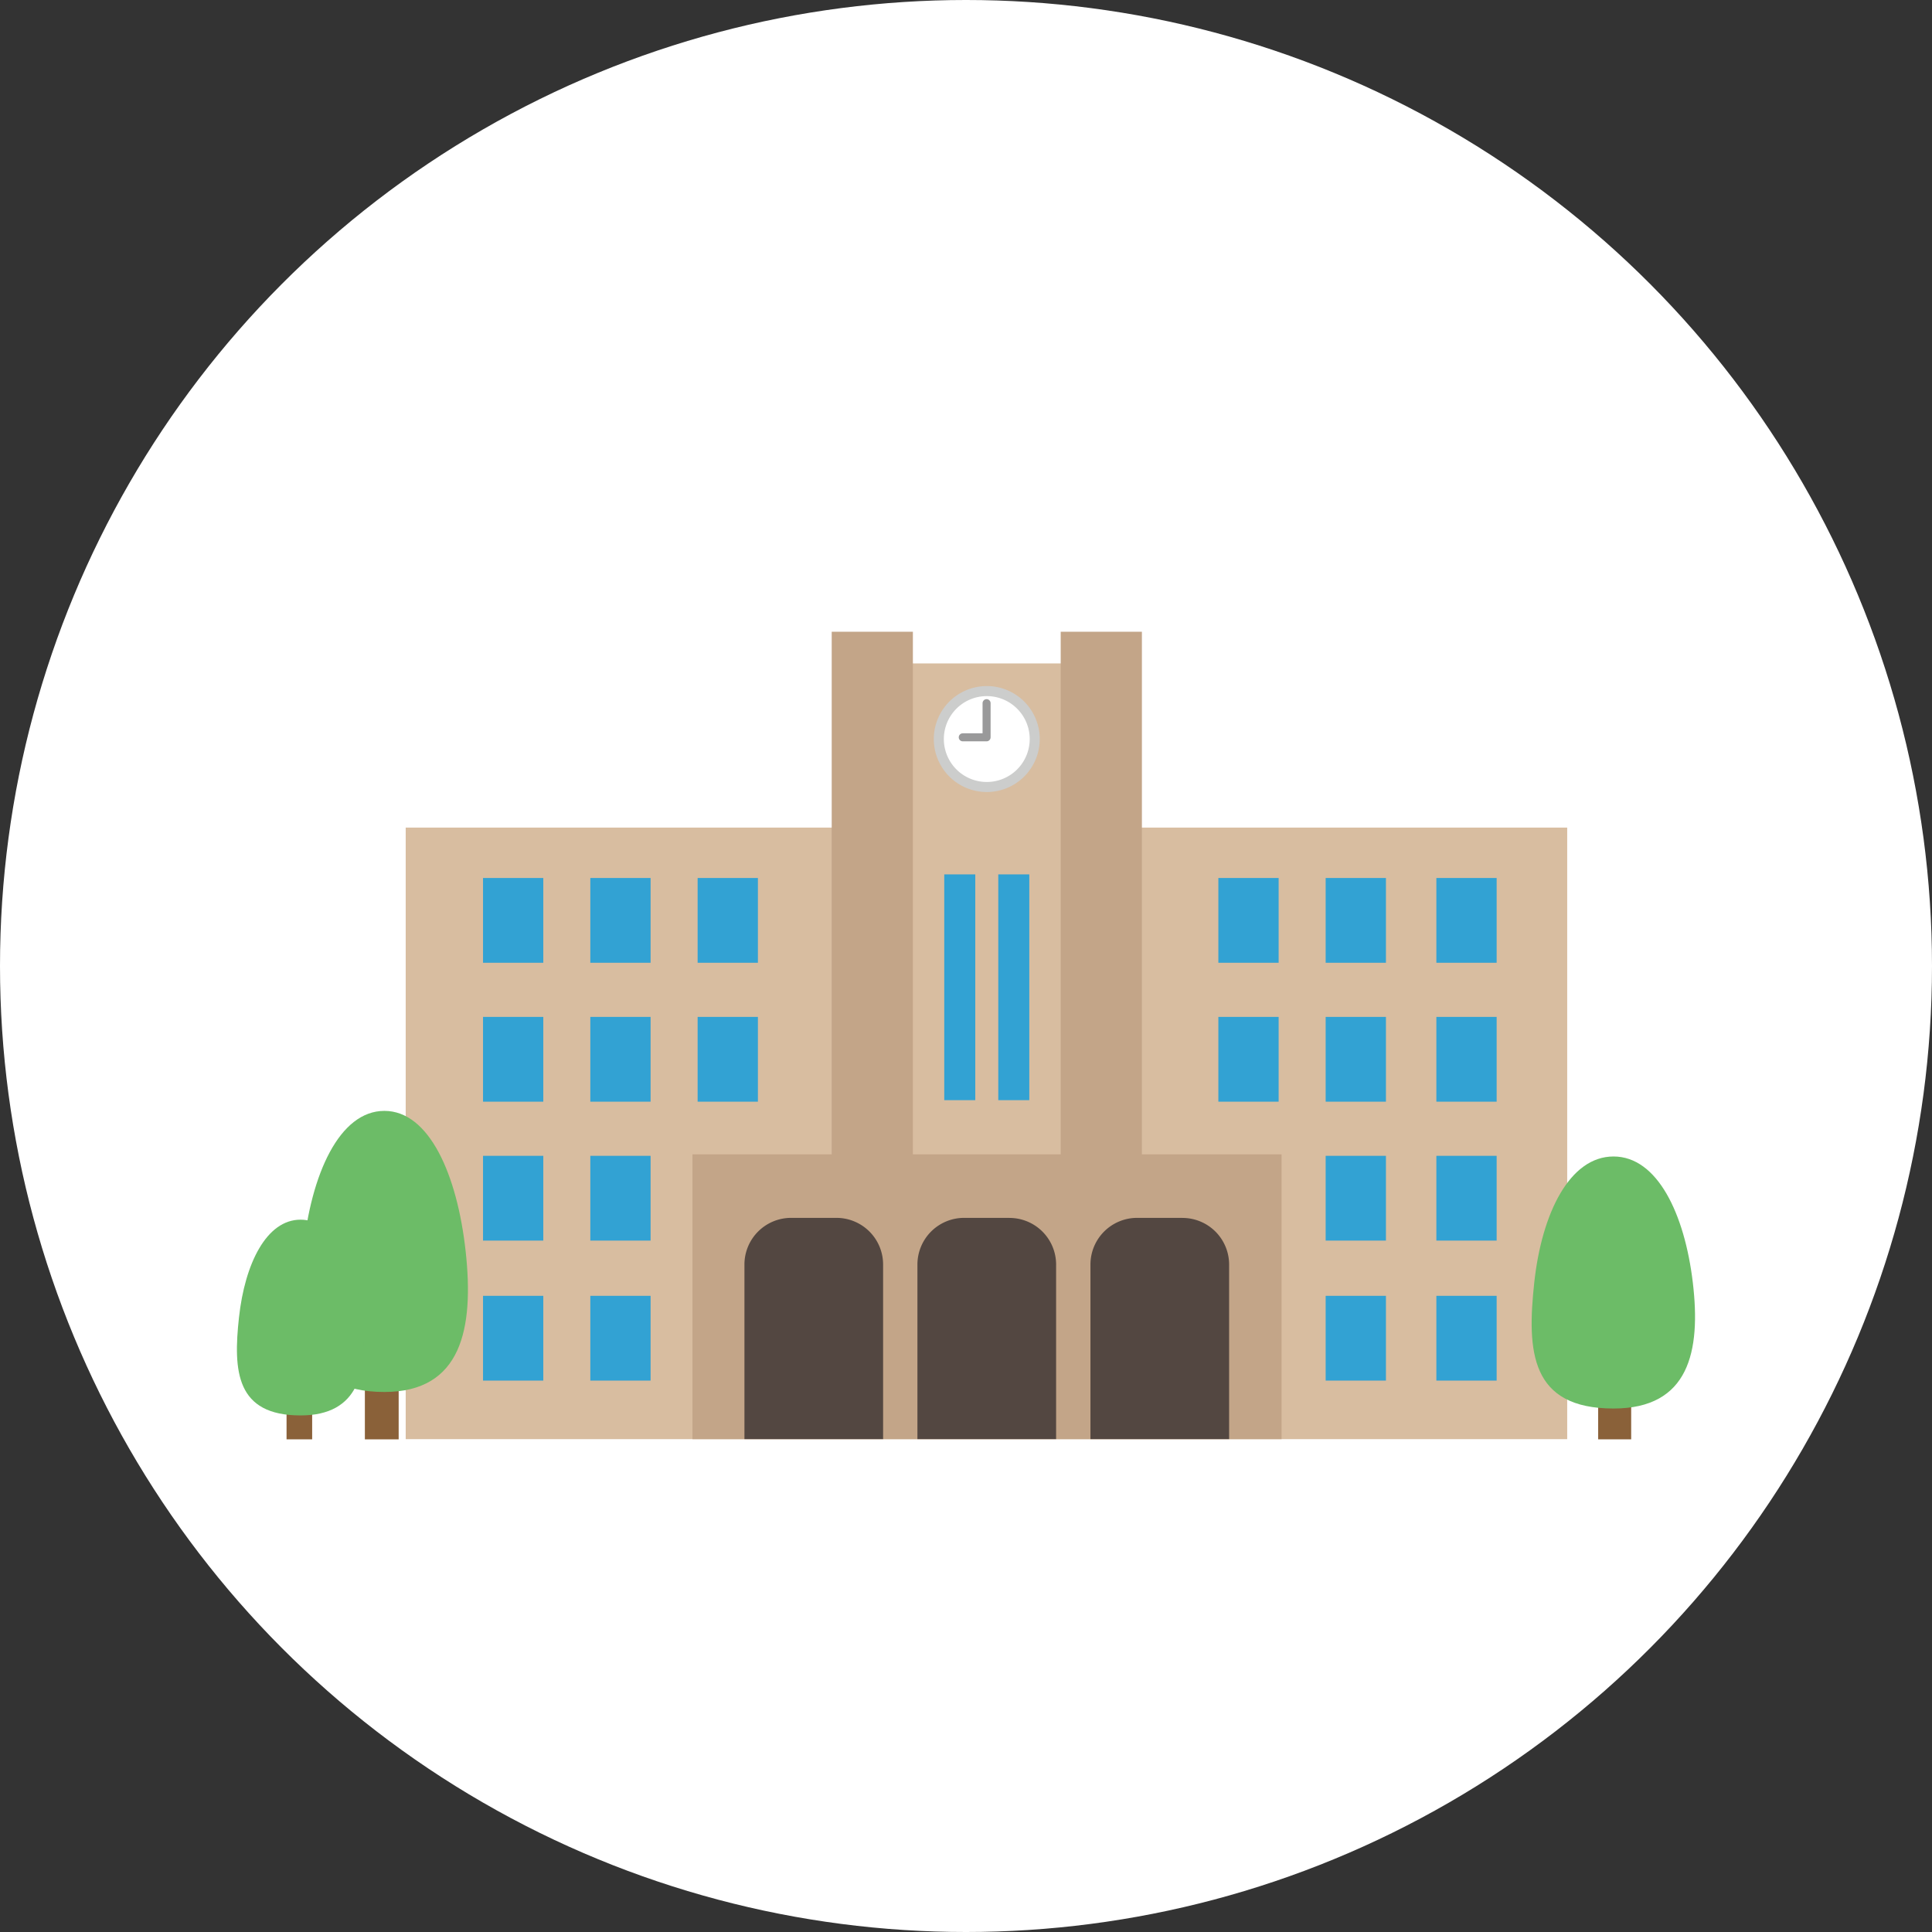 <svg xmlns="http://www.w3.org/2000/svg" xmlns:xlink="http://www.w3.org/1999/xlink" width="106" height="106" viewBox="0 0 106 106"><rect x="0" y="0" width="106" height="106" fill="#333333" stroke="none"/><defs><clipPath id="a"><rect width="80" height="44.31" fill="none"/></clipPath></defs><g transform="translate(-720 -6398.34)"><circle cx="53" cy="53" r="53" transform="translate(720 6398.34)" fill="#fff"/><g transform="translate(733 6433)"><rect width="63.726" height="33.554" transform="translate(9.259 10.746)" fill="#d8bda0"/><rect width="16.804" height="34.267" transform="translate(32.743 1.739)" fill="#d8bda0"/><rect width="4.454" height="36.006" transform="translate(32.632 0.001)" fill="#c3a588"/><rect width="4.455" height="36.006" transform="translate(45.196 0.001)" fill="#c3a588"/><rect width="32.322" height="15.626" transform="translate(24.992 28.674)" fill="#c3a588"/><g transform="translate(0 0)"><g clip-path="url(#a)"><path d="M47.651,6.216A2.631,2.631,0,1,1,45.02,3.585a2.631,2.631,0,0,1,2.631,2.631" transform="translate(-3.88 -0.328)" fill="#fff"/><path d="M47.651,6.216A2.631,2.631,0,1,1,45.02,3.585,2.631,2.631,0,0,1,47.651,6.216Z" transform="translate(-3.88 -0.328)" fill="none" stroke="#cccdcc" stroke-miterlimit="8" stroke-width="0.551"/></g></g><path d="M45.13,4.386V6.259H43.823" transform="translate(-4.001 -0.466)" fill="none" stroke="#99999a" stroke-linecap="round" stroke-linejoin="round" stroke-width="0.441"/><g transform="translate(0 0)"><g clip-path="url(#a)"><path d="M46.146,35.4H43.658a2.561,2.561,0,0,0-2.561,2.56v9.578h7.609V37.963a2.56,2.56,0,0,0-2.56-2.56" transform="translate(-3.762 -3.241)" fill="#534741"/><path d="M56.594,35.4H54.106a2.56,2.56,0,0,0-2.56,2.56v9.578h7.608V37.963a2.56,2.56,0,0,0-2.56-2.56" transform="translate(-4.718 -3.241)" fill="#534741"/><path d="M35.7,35.4H33.21a2.56,2.56,0,0,0-2.56,2.56v9.578h7.608V37.963A2.56,2.56,0,0,0,35.7,35.4" transform="translate(-2.806 -3.241)" fill="#534741"/></g></g><rect width="3.307" height="4.651" transform="translate(13.501 13.511)" fill="#32a2d3"/><rect width="3.307" height="4.651" transform="translate(19.388 13.511)" fill="#32a2d3"/><rect width="3.307" height="4.651" transform="translate(25.276 13.511)" fill="#32a2d3"/><rect width="3.307" height="4.651" transform="translate(13.501 21.133)" fill="#32a2d3"/><rect width="3.307" height="4.651" transform="translate(19.388 21.133)" fill="#32a2d3"/><rect width="3.307" height="4.651" transform="translate(13.501 28.755)" fill="#32a2d3"/><rect width="3.307" height="4.651" transform="translate(19.388 28.755)" fill="#32a2d3"/><rect width="3.307" height="4.651" transform="translate(13.501 36.436)" fill="#32a2d3"/><rect width="3.307" height="4.651" transform="translate(19.388 36.436)" fill="#32a2d3"/><rect width="3.307" height="4.651" transform="translate(25.276 21.133)" fill="#32a2d3"/><rect width="3.307" height="4.651" transform="translate(65.807 13.511)" fill="#32a2d3"/><rect width="3.307" height="4.651" transform="translate(59.733 13.511)" fill="#32a2d3"/><rect width="3.307" height="4.651" transform="translate(53.846 13.511)" fill="#32a2d3"/><rect width="3.307" height="4.651" transform="translate(65.807 21.133)" fill="#32a2d3"/><rect width="3.307" height="4.651" transform="translate(59.733 21.133)" fill="#32a2d3"/><rect width="3.307" height="4.651" transform="translate(65.807 28.755)" fill="#32a2d3"/><rect width="3.307" height="4.651" transform="translate(59.733 28.755)" fill="#32a2d3"/><rect width="3.307" height="4.651" transform="translate(65.807 36.436)" fill="#32a2d3"/><rect width="3.307" height="4.651" transform="translate(59.733 36.436)" fill="#32a2d3"/><rect width="3.307" height="4.651" transform="translate(53.846 21.133)" fill="#32a2d3"/><rect width="1.702" height="12.387" transform="translate(38.807 13.314)" fill="#32a2d3"/><rect width="1.702" height="12.387" transform="translate(41.771 13.314)" fill="#32a2d3"/><rect width="1.854" height="4.173" transform="translate(7.019 40.138)" fill="#8a6139"/><g transform="translate(0 0)"><g clip-path="url(#a)"><path d="M12.9,36.649c.461,4.222-.213,7.711-4.46,7.711-4.672,0-4.882-3.483-4.46-7.711.424-4.253,2-7.711,4.46-7.711s4,3.5,4.46,7.711" transform="translate(-0.351 -2.649)" fill="#6cbc67"/></g></g><rect width="1.405" height="3.165" transform="translate(2.722 41.145)" fill="#8a6139"/><g transform="translate(0 0)"><g clip-path="url(#a)"><path d="M6.867,40.878c.35,2.94-.161,5.37-3.378,5.37-3.538,0-3.7-2.426-3.378-5.37.322-2.962,1.512-5.37,3.378-5.37s3.029,2.438,3.378,5.37" transform="translate(0 -3.25)" fill="#6cbc67"/></g></g><rect width="1.811" height="4.075" transform="translate(74.684 40.235)" fill="#8a6139"/><g transform="translate(0 0)"><g clip-path="url(#a)"><path d="M87.035,38.606c.45,3.786-.207,6.914-4.35,6.914-4.556,0-4.76-3.123-4.349-6.914.414-3.814,1.947-6.914,4.349-6.914s3.9,3.14,4.35,6.914" transform="translate(-7.158 -2.901)" fill="#6cbc67"/></g></g></g></g></svg>